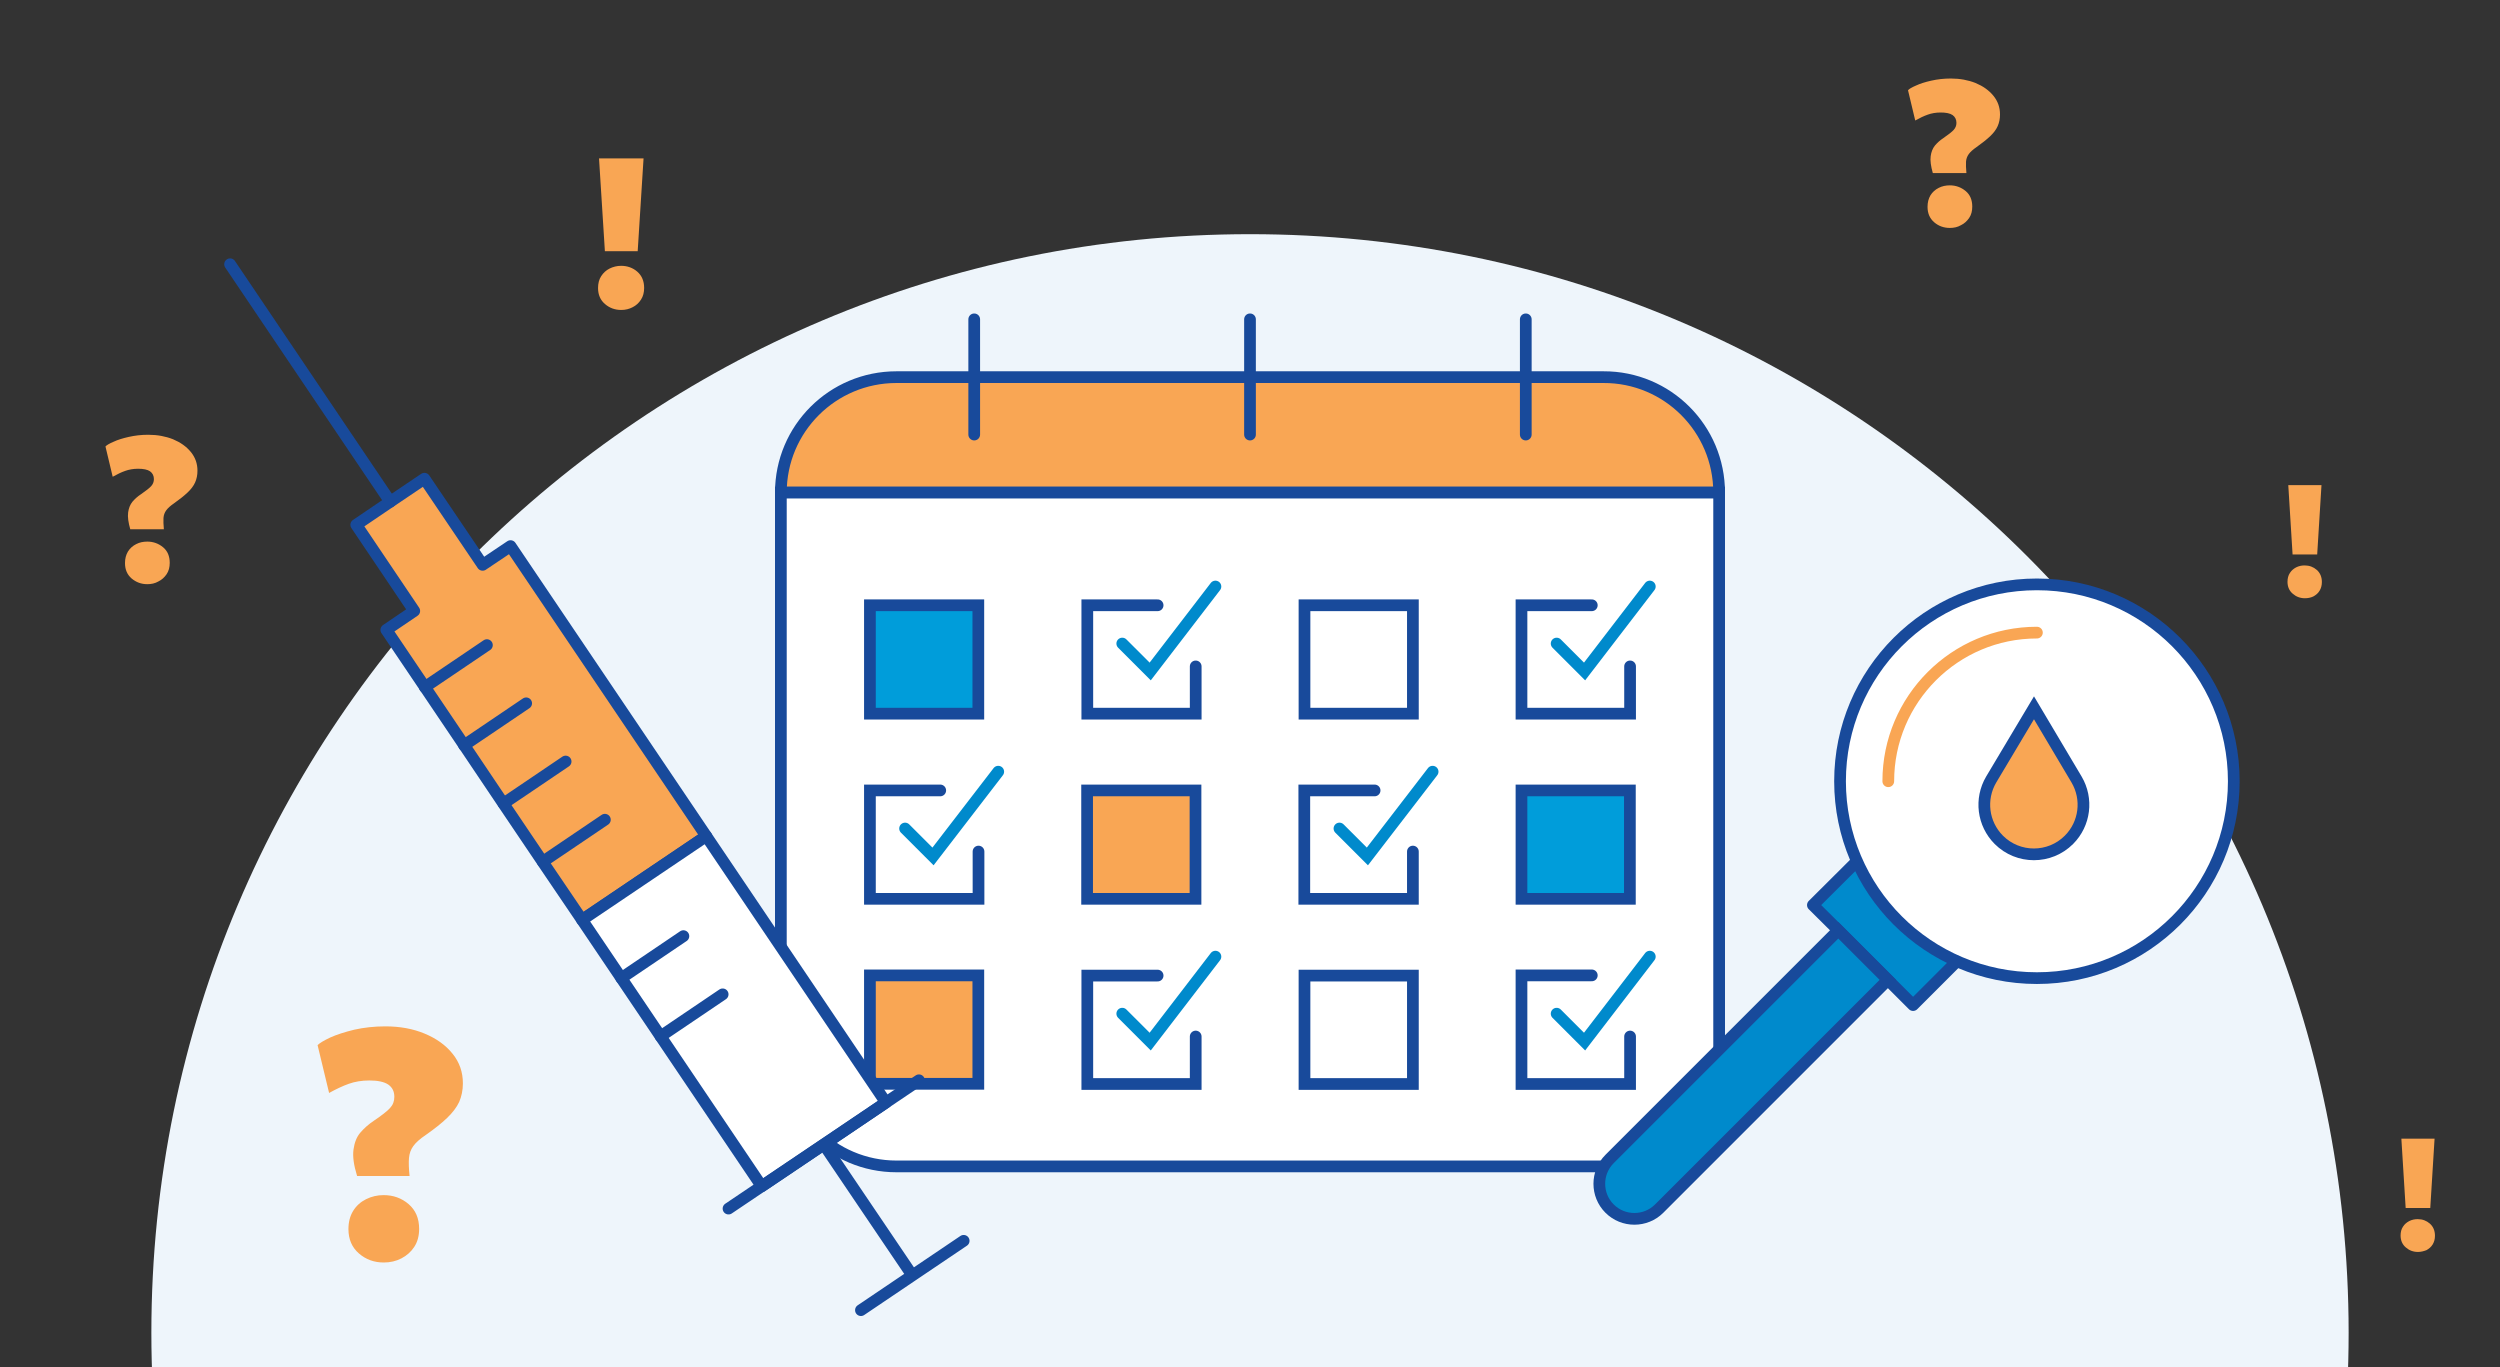 <?xml version="1.0" encoding="utf-8"?>
<!-- Generator: Adobe Illustrator 28.2.0, SVG Export Plug-In . SVG Version: 6.00 Build 0)  -->
<svg version="1.1" id="Layer_1" xmlns="http://www.w3.org/2000/svg" xmlns:xlink="http://www.w3.org/1999/xlink" x="0px" y="0px"
	 width="1280px" height="700px" viewBox="0 0 1280 700" style="enable-background:new 0 0 1280 700;" xml:space="preserve">
<rect x="0" y="0" width="1280" height="700" fill="#333333" stroke="none"/>
<style type="text/css">
	.st0{fill:#EEF5FB;}
	.st1{fill:#F9A654;}
	.st2{fill:none;stroke:#184A9B;stroke-width:6;stroke-linecap:round;stroke-miterlimit:10;}
	.st3{fill:#FFFFFF;}
	.st4{fill:#009DDA;}
	.st5{fill:none;stroke:#008ACC;stroke-width:6;stroke-linecap:round;stroke-miterlimit:10;}
	.st6{fill:#008ACC;}
	.st7{fill:none;stroke:#184A9B;stroke-width:6;stroke-linecap:round;stroke-linejoin:round;stroke-miterlimit:10;}
	.st8{fill:none;stroke:#F9A654;stroke-width:6;stroke-linecap:round;stroke-miterlimit:10;}
</style>
<g>
	<path class="st0" d="M640,1244.9c310.7,0,562.5-251.8,562.5-562.5c0-310.7-251.8-562.5-562.5-562.5S77.5,371.7,77.5,682.4
		C77.5,993.1,329.3,1244.9,640,1244.9"/>
	<path class="st1" d="M880.2,252.2H399.8c0-32.7,26.5-59.1,59.2-59.1H821C853.7,193,880.2,219.5,880.2,252.2"/>
	<path class="st2" d="M880.2,252.2H399.8c0-32.7,26.5-59.1,59.2-59.1H821C853.7,193,880.2,219.5,880.2,252.2z"/>
	<path class="st3" d="M880.2,252.2v285.8c0,32.7-26.5,59.2-59.2,59.2H459c-32.7,0-59.2-26.5-59.2-59.2V252.2H880.2z"/>
	<path class="st2" d="M880.2,252.2v285.8c0,32.7-26.5,59.2-59.2,59.2H459c-32.7,0-59.2-26.5-59.2-59.2V252.2H880.2z"/>
	<path class="st2" d="M781.2,163.5v59 M640,163.5v59 M498.8,163.5v59"/>
	<rect x="445.4" y="309.9" class="st4" width="55.5" height="55.5"/>
	<rect x="445.4" y="309.9" class="st2" width="55.5" height="55.5"/>
	<path class="st2" d="M723.4,365.4h-55.5v-55.5h55.5V365.4z M612.2,341.2v24.2h-55.5v-55.5h36"/>
	<polyline class="st5" points="574.6,329.5 588.9,343.8 622.3,300.3 	"/>
	<polyline class="st2" points="834.6,341.2 834.6,365.4 779,365.4 779,309.9 815,309.9 	"/>
	<polyline class="st5" points="797,329.5 811.3,343.8 844.7,300.3 	"/>
	<rect x="556.6" y="404.7" class="st1" width="55.5" height="55.5"/>
	<rect x="556.6" y="404.7" class="st2" width="55.5" height="55.5"/>
	<rect x="779" y="404.7" class="st4" width="55.5" height="55.5"/>
	<rect x="779" y="404.7" class="st2" width="55.5" height="55.5"/>
	<polyline class="st2" points="501,436 501,460.2 445.4,460.2 445.4,404.7 481.4,404.7 	"/>
	<polyline class="st5" points="463.4,424.2 477.7,438.5 511.1,395.1 	"/>
	<polyline class="st2" points="723.4,436 723.4,460.2 667.8,460.2 667.8,404.7 703.8,404.7 	"/>
	<polyline class="st5" points="685.8,424.2 700.1,438.5 733.5,395.1 	"/>
	<rect x="445.4" y="499.4" class="st1" width="55.5" height="55.5"/>
	<rect x="445.4" y="499.4" class="st2" width="55.5" height="55.5"/>
	<path class="st2" d="M723.4,555h-55.5v-55.5h55.5V555z M612.2,530.7V555h-55.5v-55.5h36"/>
	<polyline class="st5" points="574.6,519 588.9,533.3 622.3,489.8 	"/>
	<polyline class="st2" points="834.6,530.7 834.6,555 779,555 779,499.4 815,499.4 	"/>
	<polyline class="st5" points="797,519 811.3,533.3 844.7,489.8 	"/>
	<polyline class="st6" points="950.8,440.9 928.2,463.4 941.2,476.3 966.6,501.7 979.5,514.6 1002,492.1 	"/>
	<polyline class="st7" points="950.8,440.9 928.2,463.4 941.2,476.3 966.6,501.7 979.5,514.6 1002,492.1 	"/>
	<g>
		<path class="st6" d="M824.1,618.8L824.1,618.8c-7-7-7-18.4,0-25.4l117.1-117.1l25.4,25.4L849.5,618.8
			C842.5,625.8,831.1,625.8,824.1,618.8"/>
		<path class="st2" d="M824.1,618.8L824.1,618.8c-7-7-7-18.4,0-25.4l117.1-117.1l25.4,25.4L849.5,618.8
			C842.5,625.8,831.1,625.8,824.1,618.8z"/>
		<path class="st3" d="M1114.2,471.3c-39.4,39.4-103.2,39.4-142.6,0c-39.4-39.4-39.4-103.2,0-142.6c39.4-39.4,103.2-39.4,142.6,0
			C1153.6,368,1153.6,431.9,1114.2,471.3"/>
		<circle class="st2" cx="1042.9" cy="400" r="100.8"/>
		<path class="st8" d="M966.8,400c0-42,34.1-76.1,76.1-76.1"/>
		<path class="st1" d="M1041.4,362.4l21.8,36.7c5.9,10,4.3,22.7-3.9,30.9c-9.9,9.9-26,9.9-35.9,0c-8.2-8.2-9.8-20.9-3.9-30.9
			L1041.4,362.4z"/>
		<path class="st2" d="M1041.4,362.4l21.8,36.7c5.9,10,4.3,22.7-3.9,30.9c-9.9,9.9-26,9.9-35.9,0c-8.2-8.2-9.8-20.9-3.9-30.9
			L1041.4,362.4z"/>
	</g>
	<polygon class="st1" points="212.1,312.8 197.8,322.5 217.5,351.7 237.6,381.5 257.7,411.4 277.8,441.2 298,471 361.6,428.1 
		261.4,279.6 247.1,289.2 217.3,245.1 199.8,256.9 182.4,268.7 	"/>
	<polygon class="st7" points="212.1,312.8 197.8,322.5 217.5,351.7 237.6,381.5 257.7,411.4 277.8,441.2 298,471 361.6,428.1 
		261.4,279.6 247.1,289.2 217.3,245.1 199.8,256.9 182.4,268.7 	"/>
	<polygon class="st3" points="298,471 318.1,500.8 338.2,530.6 390,607.4 421.8,586 453.6,564.5 361.6,428.1 	"/>
	<polygon class="st7" points="298,471 318.1,500.8 338.2,530.6 390,607.4 421.8,586 453.6,564.5 361.6,428.1 	"/>
	<path class="st7" d="M467.1,653L421.8,586 M199.8,256.9l-82-121.6 M370,509.1l-31.8,21.5 M349.9,479.3l-31.8,21.5 M309.7,419.7
		l-31.8,21.5 M289.6,389.9l-31.8,21.5 M269.4,360.1l-31.8,21.5 M249.3,330.3l-31.8,21.5 M493.4,635.3l-52.6,35.5 M470.5,553.1
		l-97.5,65.7"/>
	<g>
		<path class="st1" d="M182.8,602c-1.7-5.5-2.3-10-1.8-13.5c0.5-3.5,1.6-6.4,3.5-8.6c1.9-2.2,4.1-4.2,6.8-6c4.1-2.8,7-5,8.4-6.6
			c1.5-1.6,2.2-3.5,2.2-5.7c0-2.8-1-4.8-3.1-6.3c-2.1-1.4-5.3-2.1-9.7-2.1c-3.9,0-7.4,0.6-10.5,1.7c-3.1,1.1-6.5,2.7-10.1,4.7
			l-5.9-24.5c1-1,3.1-2.3,6.5-3.9c3.3-1.5,7.4-2.8,12.3-4c4.9-1.1,10.2-1.7,15.9-1.7c7.4,0,14.1,1.2,20.1,3.7
			c6,2.5,10.8,5.9,14.3,10.3c3.6,4.4,5.3,9.5,5.3,15.2c0,3.5-0.7,6.7-1.9,9.5c-1.3,2.8-3.4,5.5-6.2,8.2c-2.8,2.7-6.5,5.6-10.9,8.7
			c-3,2-5.1,3.9-6.4,5.7c-1.3,1.8-2,3.8-2.2,6.1s-0.1,5.4,0.3,9.2H182.8z M196.5,646.4c-4.9,0-9.1-1.5-12.7-4.6
			c-3.6-3.1-5.4-7.3-5.4-12.5c0-3.6,0.8-6.7,2.4-9.3c1.6-2.6,3.8-4.6,6.6-6c2.8-1.4,5.8-2.1,9-2.1c4.9,0,9.2,1.5,12.8,4.6
			c3.6,3.1,5.4,7.3,5.4,12.7c0,3.5-0.8,6.6-2.5,9.2c-1.7,2.6-3.9,4.5-6.6,5.9C202.8,645.7,199.8,646.4,196.5,646.4z"/>
	</g>
	<g>
		<path class="st1" d="M66.7,271c-1-3.5-1.4-6.3-1.1-8.6c0.3-2.2,1-4,2.2-5.5c1.2-1.4,2.6-2.7,4.3-3.8c2.6-1.8,4.4-3.2,5.3-4.2
			c0.9-1,1.4-2.2,1.4-3.6c0-1.7-0.7-3.1-2-4c-1.3-0.9-3.4-1.3-6.1-1.3c-2.4,0-4.7,0.4-6.6,1.1c-2,0.7-4.1,1.7-6.4,3L54,228.6
			c0.6-0.7,2-1.5,4.1-2.4c2.1-1,4.7-1.8,7.8-2.5c3.1-0.7,6.4-1.1,10-1.1c4.7,0,8.9,0.8,12.7,2.3c3.8,1.6,6.8,3.7,9.1,6.5
			c2.3,2.8,3.4,6,3.4,9.6c0,2.2-0.4,4.2-1.2,6c-0.8,1.8-2.1,3.5-3.9,5.2c-1.8,1.7-4.1,3.5-6.9,5.5c-1.9,1.3-3.2,2.5-4,3.6
			c-0.8,1.1-1.3,2.4-1.4,3.9c-0.1,1.5,0,3.4,0.2,5.8H66.7z M75.4,299.1c-3.1,0-5.7-1-8-2.9c-2.3-2-3.4-4.6-3.4-7.9
			c0-2.3,0.5-4.2,1.5-5.9c1-1.6,2.4-2.9,4.2-3.8c1.7-0.9,3.6-1.3,5.7-1.3c3.1,0,5.8,1,8.1,2.9c2.3,1.9,3.4,4.6,3.4,8
			c0,2.2-0.5,4.2-1.6,5.8c-1.1,1.6-2.5,2.9-4.2,3.7C79.4,298.7,77.5,299.1,75.4,299.1z"/>
	</g>
	<g>
		<path class="st1" d="M989.6,88.6c-1-3.5-1.4-6.4-1.1-8.6c0.3-2.2,1-4,2.2-5.5c1.2-1.4,2.6-2.7,4.3-3.8c2.6-1.8,4.4-3.2,5.3-4.2
			c0.9-1,1.4-2.2,1.4-3.6c0-1.7-0.7-3.1-2-4c-1.3-0.9-3.4-1.3-6.1-1.3c-2.4,0-4.7,0.4-6.6,1.1c-2,0.7-4.1,1.7-6.4,3l-3.7-15.5
			c0.6-0.7,2-1.5,4.1-2.4c2.1-1,4.7-1.8,7.8-2.5c3.1-0.7,6.4-1.1,10-1.1c4.7,0,8.9,0.8,12.7,2.3c3.8,1.6,6.8,3.7,9.1,6.5
			c2.3,2.8,3.4,6,3.4,9.6c0,2.2-0.4,4.2-1.2,6c-0.8,1.8-2.1,3.5-3.9,5.2c-1.8,1.7-4.1,3.5-6.9,5.5c-1.9,1.3-3.2,2.5-4,3.6
			c-0.8,1.1-1.3,2.4-1.4,3.9c-0.1,1.5,0,3.4,0.2,5.8H989.6z M998.3,116.7c-3.1,0-5.8-1-8-2.9c-2.3-2-3.4-4.6-3.4-7.9
			c0-2.3,0.5-4.2,1.5-5.9c1-1.6,2.4-2.9,4.2-3.8c1.7-0.9,3.7-1.3,5.7-1.3c3.1,0,5.8,1,8.1,2.9c2.3,1.9,3.4,4.6,3.4,8
			c0,2.2-0.5,4.2-1.6,5.8c-1.1,1.6-2.5,2.9-4.2,3.7C1002.3,116.3,1000.4,116.7,998.3,116.7z"/>
	</g>
	<g>
		<path class="st1" d="M318.1,158.7c-3.2,0-6-1-8.3-3c-2.4-2-3.6-4.8-3.6-8.2c0-2.4,0.5-4.4,1.6-6.1c1.1-1.7,2.5-3,4.3-3.9
			c1.8-0.9,3.8-1.4,5.9-1.4c3.2,0,6,1,8.3,3c2.3,2,3.5,4.8,3.5,8.3c0,2.3-0.5,4.3-1.6,6c-1.1,1.7-2.5,3-4.3,3.9
			C322.2,158.2,320.2,158.7,318.1,158.7z M309.7,128.6l-3-47.5h22.8l-3,47.5H309.7z"/>
	</g>
	<g>
		<path class="st1" d="M1238,641c-2.4,0-4.5-0.8-6.2-2.3c-1.8-1.5-2.7-3.6-2.7-6.1c0-1.8,0.4-3.3,1.2-4.5c0.8-1.3,1.9-2.2,3.2-2.9
			c1.4-0.7,2.8-1,4.4-1c2.4,0,4.5,0.8,6.2,2.3c1.7,1.5,2.6,3.6,2.6,6.2c0,1.7-0.4,3.2-1.2,4.5c-0.8,1.3-1.9,2.2-3.2,2.9
			C1241,640.6,1239.5,641,1238,641z M1231.7,618.5l-2.2-35.5h17l-2.2,35.5H1231.7z"/>
	</g>
	<g>
		<path class="st1" d="M1180.1,306.3c-2.4,0-4.5-0.8-6.2-2.3c-1.8-1.5-2.7-3.6-2.7-6.1c0-1.8,0.4-3.3,1.2-4.5
			c0.8-1.3,1.9-2.2,3.2-2.9c1.4-0.7,2.8-1,4.4-1c2.4,0,4.5,0.8,6.2,2.3c1.7,1.5,2.6,3.6,2.6,6.2c0,1.7-0.4,3.2-1.2,4.5
			c-0.8,1.3-1.9,2.2-3.2,2.9C1183.1,306,1181.7,306.3,1180.1,306.3z M1173.8,283.9l-2.2-35.5h17l-2.2,35.5H1173.8z"/>
	</g>
</g>
</svg>
